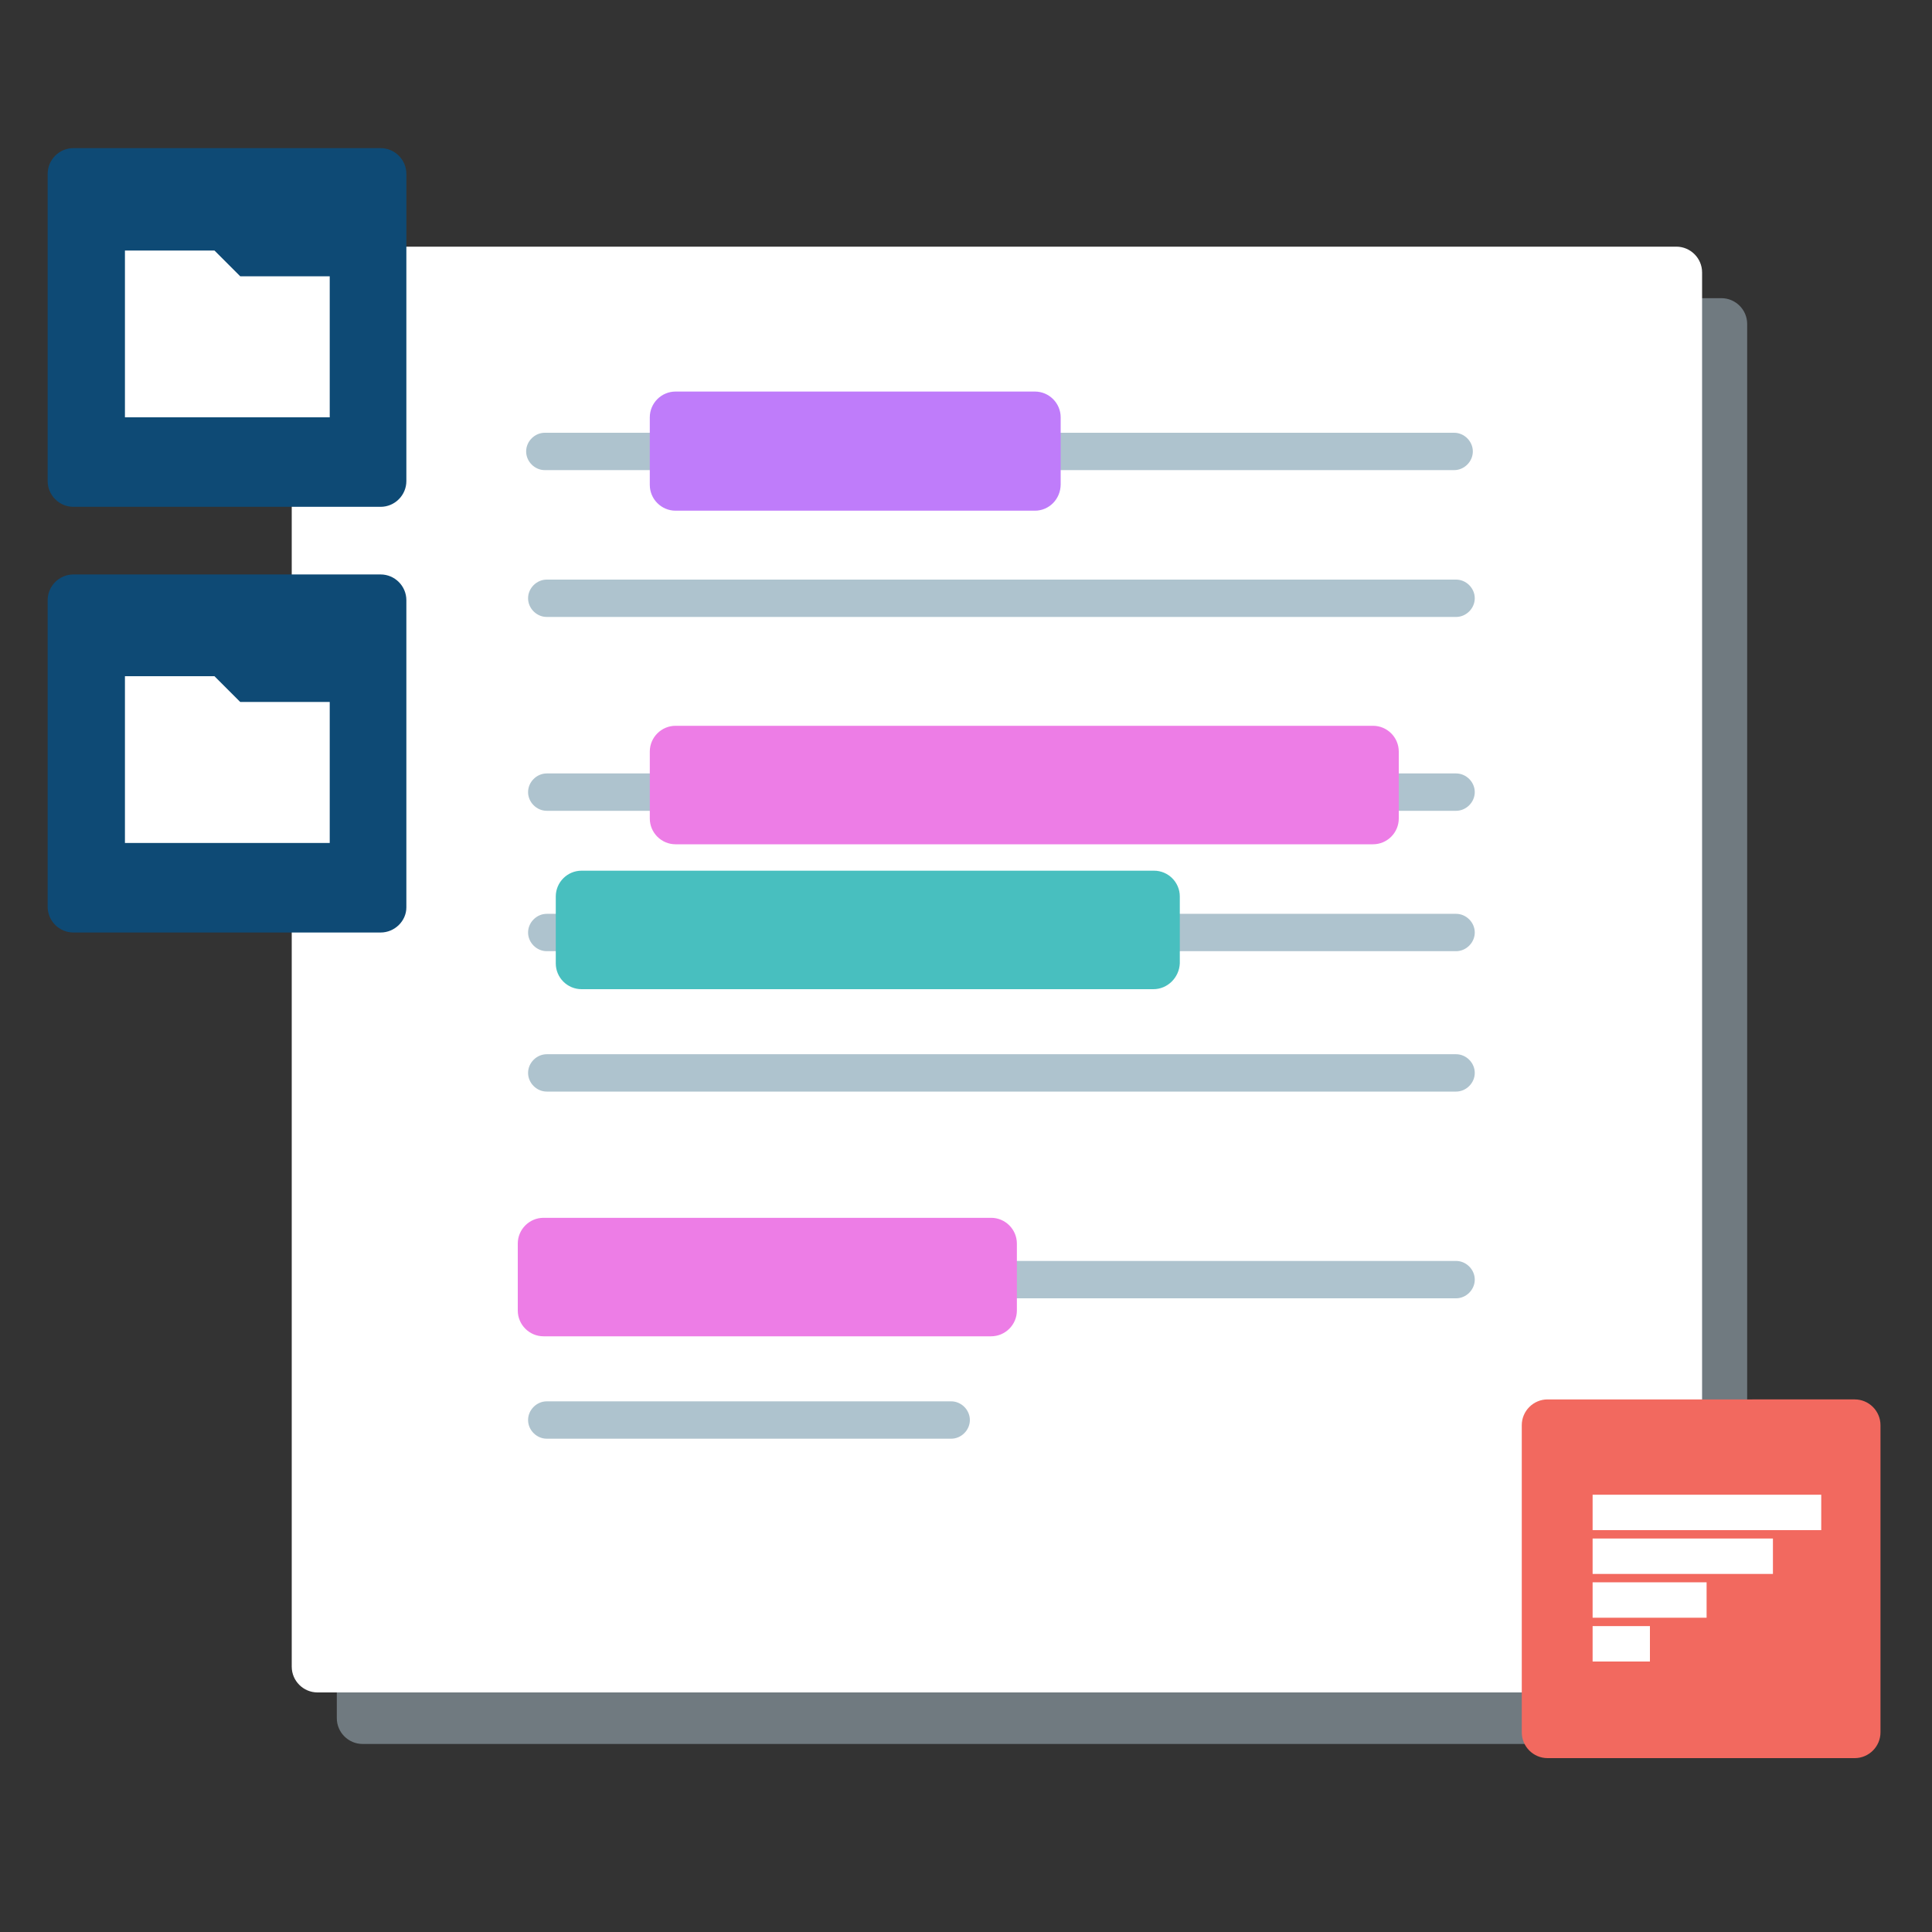 <?xml version="1.0" encoding="utf-8"?>
<!-- Generator: Adobe Illustrator 22.1.0, SVG Export Plug-In . SVG Version: 6.00 Build 0)  -->
<svg version="1.1" id="Layer_1" xmlns="http://www.w3.org/2000/svg" xmlns:xlink="http://www.w3.org/1999/xlink" x="0px" y="0px"
	 viewBox="0 0 300 300" style="enable-background:new 0 0 300 300;" xml:space="preserve">
<rect x="0" y="0" width="300" height="300" fill="#333333" stroke="none"/>
<style type="text/css">
	.st0{opacity:0.5;fill:#AEC3CE;}
	.st1{fill:#FFFFFF;}
	.st2{fill:#F2695F;}
	.st3{fill:#AEC3CE;stroke:#FFFFFF;stroke-width:3;stroke-miterlimit:10;}
	.st4{fill:#BF7CFA;}
	.st5{fill:#ED7DE6;}
	.st6{fill:#48BFBF;}
	.st7{fill:#0E4A75;}
</style>
<path class="st0" d="M267.3,270.8h-211c-2.2,0-4-1.8-4-4V50.3c0-2.2,1.8-4,4-4h211c2.2,0,4,1.8,4,4v216.4
	C271.3,269,269.5,270.8,267.3,270.8z"/>
<g>
	<path class="st1" d="M260.3,262.8h-211c-2.2,0-4-1.8-4-4V42.3c0-2.2,1.8-4,4-4h211c2.2,0,4,1.8,4,4v216.4
		C264.3,261,262.5,262.8,260.3,262.8z"/>
</g>
<path class="st2" d="M288,273h-47.7c-2.2,0-4-1.8-4-4v-47.7c0-2.2,1.8-4,4-4H288c2.2,0,4,1.8,4,4V269C292,271.2,290.2,273,288,273z"
	/>
<path class="st3" d="M225.8,74.5H84.6c-2.4,0-4.4-2-4.4-4.4v0c0-2.4,2-4.4,4.4-4.4h141.2c2.4,0,4.4,2,4.4,4.4v0
	C230.2,72.5,228.2,74.5,225.8,74.5z"/>
<path class="st3" d="M226.1,97.3H84.9c-2.4,0-4.4-2-4.4-4.4v0c0-2.4,2-4.4,4.4-4.4h141.2c2.4,0,4.4,2,4.4,4.4v0
	C230.5,95.3,228.5,97.3,226.1,97.3z"/>
<path class="st3" d="M226.1,127.4H84.9c-2.4,0-4.4-2-4.4-4.4v0c0-2.4,2-4.4,4.4-4.4h141.2c2.4,0,4.4,2,4.4,4.4v0
	C230.5,125.4,228.5,127.4,226.1,127.4z"/>
<path class="st3" d="M226.1,149.2H84.9c-2.4,0-4.4-2-4.4-4.4v0c0-2.4,2-4.4,4.4-4.4h141.2c2.4,0,4.4,2,4.4,4.4v0
	C230.5,147.2,228.5,149.2,226.1,149.2z"/>
<path class="st3" d="M226.1,171H84.9c-2.4,0-4.4-2-4.4-4.4l0,0c0-2.4,2-4.4,4.4-4.4h141.2c2.4,0,4.4,2,4.4,4.4l0,0
	C230.5,169,228.5,171,226.1,171z"/>
<path class="st3" d="M226.1,203.1H84.9c-2.4,0-4.4-2-4.4-4.4v0c0-2.4,2-4.4,4.4-4.4h141.2c2.4,0,4.4,2,4.4,4.4v0
	C230.5,201.1,228.5,203.1,226.1,203.1z"/>
<path class="st3" d="M147.7,224.9H84.9c-2.4,0-4.4-2-4.4-4.4l0,0c0-2.4,2-4.4,4.4-4.4h62.8c2.4,0,4.4,2,4.4,4.4l0,0
	C152.1,222.9,150.1,224.9,147.7,224.9z"/>
<path class="st4" d="M160.7,79.3h-55.8c-2.2,0-4-1.8-4-4V64.8c0-2.2,1.8-4,4-4h55.8c2.2,0,4,1.8,4,4v10.4
	C164.7,77.5,162.9,79.3,160.7,79.3z"/>
<path class="st5" d="M213.2,131.1H104.9c-2.2,0-4-1.8-4-4v-10.4c0-2.2,1.8-4,4-4h108.3c2.2,0,4,1.8,4,4v10.4
	C217.2,129.3,215.4,131.1,213.2,131.1z"/>
<path class="st6" d="M179.1,153.6H90.3c-2.2,0-4-1.8-4-4v-10.4c0-2.2,1.8-4,4-4h88.9c2.2,0,4,1.8,4,4v10.4
	C183.1,151.8,181.3,153.6,179.1,153.6z"/>
<path class="st5" d="M153.9,207.5H84.4c-2.2,0-4-1.8-4-4v-10.4c0-2.2,1.8-4,4-4h69.5c2.2,0,4,1.8,4,4v10.4
	C157.9,205.7,156.1,207.5,153.9,207.5z"/>
<rect x="247.3" y="232.1" class="st1" width="35.5" height="5.5"/>
<rect x="247.3" y="238.9" class="st1" width="28" height="5.5"/>
<rect x="247.3" y="245.7" class="st1" width="17.7" height="5.5"/>
<path class="st7" d="M59.1,78.7H11.4c-2.2,0-4-1.8-4-4V27c0-2.2,1.8-4,4-4h47.7c2.2,0,4,1.8,4,4v47.7C63.1,76.9,61.3,78.7,59.1,78.7
	z"/>
<rect x="247.3" y="252.5" class="st1" width="8.9" height="5.5"/>
<path class="st1" d="M33.3,38.9l4,4h13.9v21.9H19.4V38.9H33.3z"/>
<path class="st7" d="M59.1,144.8H11.4c-2.2,0-4-1.8-4-4V93.2c0-2.2,1.8-4,4-4h47.7c2.2,0,4,1.8,4,4v47.7
	C63.1,143,61.3,144.8,59.1,144.8z"/>
<path class="st1" d="M33.3,105l4,4h13.9v21.9H19.4V105H33.3z"/>
</svg>
